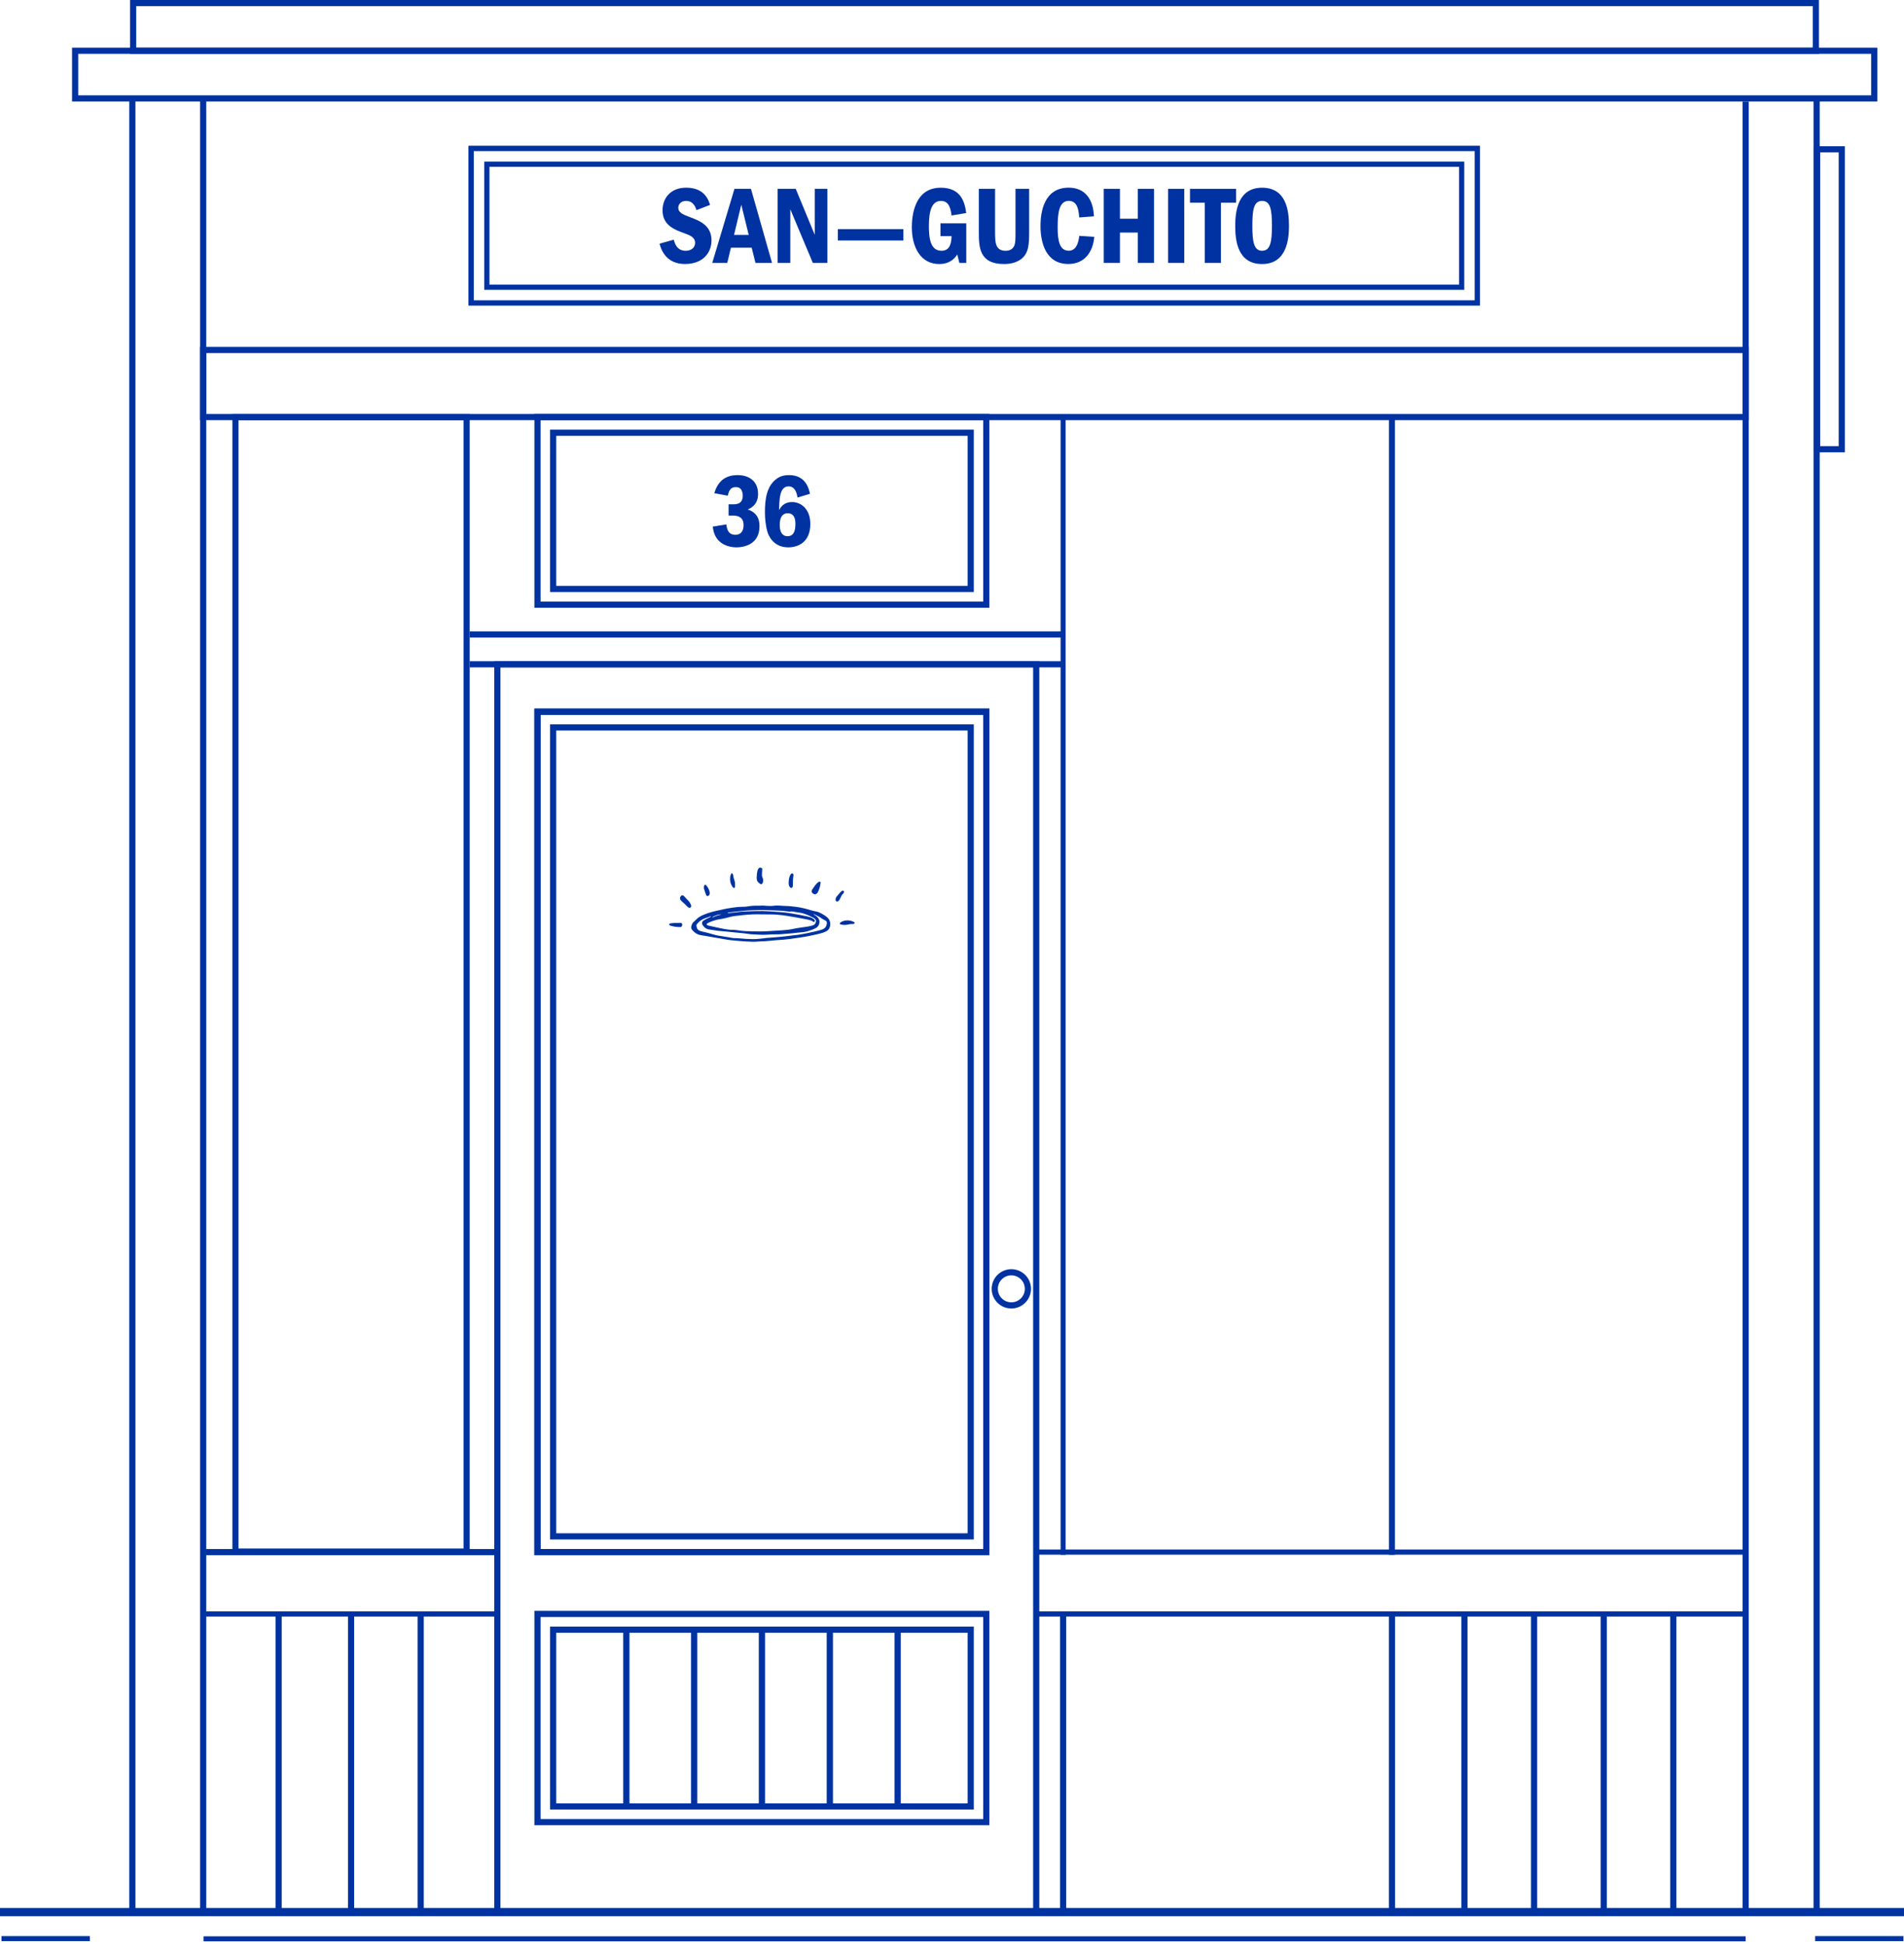 <?xml version="1.0" encoding="UTF-8"?>
<svg width="463px" height="473px" viewBox="0 0 463 473" version="1.1" xmlns="http://www.w3.org/2000/svg" xmlns:xlink="http://www.w3.org/1999/xlink">
    <title>SG_fachada_ilust_home-t</title>
    <g id="Welcome" stroke="none" stroke-width="1" fill="none" fill-rule="evenodd">
        <g id="SG_fachada_ilust_home-t">
            <path d="M169.37,51.1 C169.15,50.45 168.64,48.86 166.83,48.86 C165.51,48.86 164.94,49.78 164.94,50.51 C164.94,51.75 166.13,52.19 168.05,52.91 C170.08,53.69 173.02,54.8 173.02,58.45 C173.02,61.53 170.86,64.2 166.62,64.2 C165.32,64.2 163.38,63.96 161.92,62.31 C160.92,61.15 160.6,60.04 160.38,59.26 L163.84,58.29 C164.06,59.1 164.57,60.99 166.73,60.99 C168.08,60.99 169.03,60.23 169.03,59.04 C169.03,57.77 167.9,57.26 166.54,56.77 C164.08,55.88 161.11,54.82 161.11,51.15 C161.11,48.34 162.92,45.64 166.86,45.64 C171.34,45.64 172.29,48.64 172.67,49.83 L169.37,51.1 L169.37,51.1 Z" id="Path" fill="#0033A1" fill-rule="nonzero"></path>
            <path d="M182.61,45.92 L187.74,63.94 L183.71,63.94 L182.79,60.24 L177.74,60.24 L176.85,63.94 L173.2,63.94 L178.6,45.92 L182.6,45.92 L182.61,45.92 Z M182.07,57.13 L180.26,49.78 L178.5,57.13 L182.07,57.13 Z" id="Shape" fill="#0033A1" fill-rule="nonzero"></path>
            <polygon id="Path" fill="#0033A1" fill-rule="nonzero" points="193.5 45.92 198.12 57.1 198.12 45.92 201.2 45.92 201.2 63.94 197.66 63.94 192.18 50.89 192.18 63.94 189.1 63.94 189.1 45.92 193.5 45.92"></polygon>
            <polygon id="Path" fill="#0033A1" fill-rule="nonzero" points="219.68 55.72 219.68 58.48 203.74 58.48 203.74 55.72"></polygon>
            <path d="M234.97,54.32 L234.97,63.94 L233.29,63.94 L232.78,61.89 C232.37,62.51 231.24,64.21 228.4,64.21 C223.92,64.21 221.73,60.21 221.73,55.24 C221.73,52.57 222.32,45.65 228.75,45.65 C233.75,45.65 234.61,49.22 234.96,51.81 L231.39,52.4 C231.2,51.05 230.93,48.86 228.82,48.86 C226.58,48.86 225.88,51.29 225.88,54.99 C225.88,58.23 226.37,60.99 228.96,60.99 C231.26,60.99 231.34,58.59 231.39,57.42 L228.69,57.42 L228.69,54.31 L234.96,54.31 L234.97,54.32 Z" id="Path" fill="#0033A1" fill-rule="nonzero"></path>
            <path d="M241.97,45.92 L241.97,56.21 C241.97,58.83 241.97,60.99 244.54,60.99 C245.76,60.99 246.32,60.42 246.62,59.8 C246.94,59.1 246.94,58.18 246.94,56.21 L246.94,45.92 L250.26,45.92 L250.26,56.05 C250.26,59.24 250.26,61.72 248.07,63.18 C247.23,63.72 246.04,64.21 244.18,64.21 C238.05,64.21 238.02,60.05 238.02,56.21 L238.02,45.92 L241.96,45.92 L241.97,45.92 Z" id="Path" fill="#0033A1" fill-rule="nonzero"></path>
            <path d="M266.09,57.61 C265.79,61.26 263.74,64.2 259.8,64.2 C254.32,64.2 253.02,59.04 253.02,54.93 C253.02,51.66 253.83,45.64 259.86,45.64 C262.59,45.64 263.94,46.88 264.75,48.07 C265.8,49.64 265.94,51.53 266.02,52.61 L262.43,52.88 C262.32,51.45 262.16,48.85 259.89,48.85 C257.62,48.85 257.19,51.58 257.19,55.23 C257.19,58.26 257.54,60.98 259.89,60.98 C262.02,60.98 262.32,58.33 262.46,57.36 L266.11,57.6 L266.09,57.61 Z" id="Path" fill="#0033A1" fill-rule="nonzero"></path>
            <polygon id="Path" fill="#0033A1" fill-rule="nonzero" points="280.63 63.94 276.69 63.94 276.69 56.56 272.34 56.56 272.34 63.94 268.4 63.94 268.4 45.92 272.34 45.92 272.34 53.19 276.69 53.19 276.69 45.92 280.63 45.92"></polygon>
            <polygon id="Path" fill="#0033A1" fill-rule="nonzero" points="287.98 45.92 287.98 63.94 284.04 63.94 284.04 45.92"></polygon>
            <polygon id="Path" fill="#0033A1" fill-rule="nonzero" points="300.57 45.92 300.57 49.3 296.9 49.3 296.9 63.94 292.96 63.94 292.96 49.3 289.37 49.3 289.37 45.92 300.58 45.92"></polygon>
            <path d="M313.45,54.94 C313.45,58.24 312.86,64.21 306.91,64.21 C300.96,64.21 300.37,58.56 300.37,54.94 C300.37,51.32 301.05,45.65 306.91,45.65 C312.77,45.65 313.45,51.19 313.45,54.94 Z M304.54,54.94 C304.54,58.8 304.92,60.99 306.92,60.99 C308.92,60.99 309.3,58.75 309.3,54.94 C309.3,51.13 308.98,48.86 306.92,48.86 C304.86,48.86 304.54,51.02 304.54,54.94 Z" id="Shape" fill="#0033A1" fill-rule="nonzero"></path>
            <line x1="424.5" y1="464.74" x2="424.5" y2="24.7" id="Path" stroke="#0033A1" stroke-width="1.5"></line>
            <line x1="49.4" y1="464.74" x2="49.4" y2="24.15" id="Path" stroke="#0033A1" stroke-width="1.5"></line>
            <line x1="32.18" y1="464.74" x2="32.18" y2="24.15" id="Path" stroke="#0033A1" stroke-width="1.5"></line>
            <line x1="441.76" y1="464.74" x2="441.76" y2="23.73" id="Path" stroke="#0033A1" stroke-width="1.5"></line>
            <line x1="258.52" y1="101.42" x2="258.52" y2="378.11" id="Path" stroke="#0033A1" stroke-width="1.23" stroke-linejoin="round"></line>
            <line x1="338.48" y1="101.42" x2="338.48" y2="378.11" id="Path" stroke="#0033A1" stroke-width="1.46"></line>
            <line x1="258.52" y1="392.49" x2="258.52" y2="464.74" id="Path" stroke="#0033A1" stroke-width="1.5"></line>
            <line x1="49.24" y1="464.74" x2="424.5" y2="464.74" id="Path" stroke="#0033A1" stroke-width="1.09" stroke-linejoin="round"></line>
            <line x1="49.24" y1="392.49" x2="121.49" y2="392.49" id="Path" stroke="#0033A1" stroke-width="1.27" stroke-linejoin="round"></line>
            <line x1="251.43" y1="392.49" x2="424.5" y2="392.49" id="Path" stroke="#0033A1" stroke-width="1.27" stroke-linejoin="round"></line>
            <line x1="49.24" y1="377.46" x2="121.49" y2="377.46" id="Path" stroke="#0033A1" stroke-width="1.5"></line>
            <line x1="251.43" y1="377.45" x2="424.5" y2="377.45" id="Path" stroke="#0033A1" stroke-width="1.27" stroke-linejoin="round"></line>
            <line x1="-5.2206503e-14" y1="465" x2="463" y2="465" id="Path" stroke="#0033A1" stroke-width="2" stroke-linejoin="round"></line>
            <line x1="49.5" y1="471.5" x2="424.5" y2="471.5" id="Path" stroke="#0033A1" stroke-width="1.23" stroke-linejoin="round"></line>
            <line x1="441.39" y1="471.45" x2="462.87" y2="471.45" id="Path" stroke="#0033A1" stroke-width="1.23" stroke-linejoin="round"></line>
            <line x1="0.37" y1="471.45" x2="21.85" y2="471.45" id="Path" stroke="#0033A1" stroke-width="1.23" stroke-linejoin="round"></line>
            <path d="M455.01,13.09 L455.01,23.19 L19.02,23.19 L19.02,13.09 L455.01,13.09 M456.51,11.59 L17.52,11.59 L17.52,24.69 L456.51,24.69 L456.51,11.59 L456.51,11.59 L456.51,11.59 Z" id="Shape" fill="#0033A1" fill-rule="nonzero"></path>
            <path d="M440.82,1.5 L440.82,11.6 L33.12,11.6 L33.12,1.5 L440.82,1.5 M442.32,0 L31.62,0 L31.62,13.1 L442.32,13.1 L442.32,0 L442.32,0 Z" id="Shape" fill="#0033A1" fill-rule="nonzero"></path>
            <line x1="114.21" y1="154.3" x2="258.52" y2="154.3" id="Path" stroke="#0033A1" stroke-width="1.5"></line>
            <line x1="114.21" y1="161.55" x2="258.52" y2="161.55" id="Path" stroke="#0033A1" stroke-width="1.5"></line>
            <rect id="Rectangle" stroke="#0033A1" stroke-width="1.5" x="130.7" y="173.08" width="109.14" height="204.37"></rect>
            <rect id="Rectangle" stroke="#0033A1" stroke-width="1.5" x="120.94" y="161.55" width="131.04" height="303.66"></rect>
            <rect id="Rectangle" stroke="#0033A1" stroke-width="1.5" x="134.51" y="176.9" width="101.54" height="196.73"></rect>
            <rect id="Rectangle" stroke="#0033A1" stroke-width="1.5" x="130.7" y="101.42" width="109.14" height="45.63"></rect>
            <rect id="Rectangle" stroke="#0033A1" stroke-width="1.5" x="134.51" y="105.24" width="101.54" height="37.99"></rect>
            <rect id="Rectangle" stroke="#0033A1" stroke-width="1.5" x="130.7" y="392.49" width="109.14" height="50.63"></rect>
            <rect id="Rectangle" stroke="#0033A1" stroke-width="1.5" x="134.51" y="396.31" width="101.54" height="43"></rect>
            <line x1="152.31" y1="396.31" x2="152.31" y2="439.31" id="Path" stroke="#0033A1" stroke-width="1.52"></line>
            <line x1="168.8" y1="396.31" x2="168.8" y2="439.31" id="Path" stroke="#0033A1" stroke-width="1.52"></line>
            <line x1="185.28" y1="396.31" x2="185.28" y2="439.31" id="Path" stroke="#0033A1" stroke-width="1.52"></line>
            <line x1="201.79" y1="396.31" x2="201.79" y2="439.31" id="Path" stroke="#0033A1" stroke-width="1.52"></line>
            <line x1="218.28" y1="396.31" x2="218.28" y2="439.31" id="Path" stroke="#0033A1" stroke-width="1.52"></line>
            <line x1="338.49" y1="392.9" x2="338.49" y2="464.74" id="Path" stroke="#0033A1" stroke-width="1.5"></line>
            <line x1="356.11" y1="392.9" x2="356.11" y2="464.74" id="Path" stroke="#0033A1" stroke-width="1.5"></line>
            <line x1="373.05" y1="392.9" x2="373.05" y2="464.74" id="Path" stroke="#0033A1" stroke-width="1.5"></line>
            <line x1="67.75" y1="392.9" x2="67.75" y2="464.74" id="Path" stroke="#0033A1" stroke-width="1.5"></line>
            <line x1="85.37" y1="392.9" x2="85.37" y2="464.74" id="Path" stroke="#0033A1" stroke-width="1.5"></line>
            <line x1="102.3" y1="392.9" x2="102.3" y2="464.74" id="Path" stroke="#0033A1" stroke-width="1.5"></line>
            <line x1="389.98" y1="392.9" x2="389.98" y2="464.74" id="Path" stroke="#0033A1" stroke-width="1.5"></line>
            <line x1="406.91" y1="392.9" x2="406.91" y2="464.74" id="Path" stroke="#0033A1" stroke-width="1.5"></line>
            <rect id="Rectangle" stroke="#0033A1" stroke-width="1.5" x="130.7" y="173.08" width="109.14" height="204.37"></rect>
            <path d="M358.6,36.75 L358.6,73.03 L115.22,73.03 L115.22,36.75 L358.6,36.75 M359.87,35.48 L113.95,35.48 L113.95,74.3 L359.87,74.3 L359.87,35.48 L359.87,35.48 Z" id="Shape" fill="#0033A1" fill-rule="nonzero"></path>
            <path d="M354.8,40.57 L354.8,69.21 L119.02,69.21 L119.02,40.57 L354.8,40.57 M356.07,39.3 L117.75,39.3 L117.75,70.48 L356.07,70.48 L356.07,39.3 L356.07,39.3 L356.07,39.3 Z" id="Shape" fill="#0033A1" fill-rule="nonzero"></path>
            <path d="M358.97,36.39 L358.97,73.39 L114.87,73.39 L114.87,36.39 L358.97,36.39 M359.87,35.48 L113.95,35.48 L113.95,74.3 L359.87,74.3 L359.87,35.48 L359.87,35.48 Z" id="Shape" fill="#0033A1" fill-rule="nonzero"></path>
            <path d="M112.72,102.18 L112.72,376.58 L58,376.58 L58,102.18 L112.72,102.18 M114.21,100.7 L56.52,100.7 L56.52,378.06 L114.21,378.06 L114.21,100.7 L114.21,100.7 Z" id="Shape" fill="#0033A1" fill-rule="nonzero"></path>
            <circle id="Oval" stroke="#0033A1" stroke-width="1.5" cx="245.93" cy="313.43" r="4.03"></circle>
            <path d="M183.02,229.02 C181.72,229 180.62,228.91 179.53,228.81 C178.92,228.76 178.32,228.7 177.71,228.64 C177.25,228.59 176.79,228.51 176.33,228.43 C175.55,228.3 174.77,228.17 173.99,228.03 C173.16,227.89 172.33,227.73 171.49,227.59 C170.96,227.5 170.41,227.46 169.9,227.29 C169.24,227.07 168.73,226.63 168.29,226.11 C168.09,225.87 168.03,225.57 168.11,225.25 C168.22,224.82 168.39,224.43 168.74,224.14 C168.93,223.98 169.12,223.81 169.29,223.63 C169.79,223.09 170.42,222.75 171.08,222.47 C172.44,221.88 173.88,221.57 175.32,221.26 C175.98,221.12 176.63,220.95 177.29,220.86 C178.03,220.75 178.77,220.63 179.51,220.56 C180.04,220.51 180.57,220.54 181.11,220.51 C181.34,220.5 181.56,220.47 181.79,220.43 C182.41,220.32 183.03,220.25 183.66,220.25 C184.19,220.25 184.72,220.27 185.25,220.23 C185.66,220.2 186.07,220.27 186.48,220.29 C187.05,220.33 187.62,220.34 188.2,220.26 C188.81,220.18 189.44,220.21 190.06,220.26 C190.19,220.27 190.32,220.29 190.45,220.29 C191.44,220.3 192.42,220.38 193.4,220.51 C194.75,220.68 196.06,221 197.35,221.4 C197.7,221.51 198.06,221.58 198.42,221.65 C198.91,221.74 199.35,221.93 199.78,222.17 C200.29,222.46 200.8,222.75 201.23,223.16 C201.81,223.72 201.98,224.4 201.85,225.18 C201.71,226.1 201.05,226.5 200.26,226.77 C199.27,227.1 198.25,227.3 197.23,227.52 C196.01,227.79 194.78,227.96 193.54,228.14 C192.56,228.28 191.59,228.43 190.6,228.51 C189.94,228.56 189.28,228.61 188.61,228.65 C188.13,228.68 187.66,228.73 187.18,228.79 C186.39,228.88 185.6,228.92 184.8,228.94 C184.13,228.96 183.45,229.06 182.98,229.01 L183.02,229.02 Z M176.95,221.94 C176.98,222.08 177.03,222.12 177.14,222.09 C177.32,222.04 177.5,222.02 177.68,221.99 C178.19,221.92 178.7,221.91 179.2,221.83 C179.6,221.77 180,221.72 180.4,221.69 C181.35,221.64 182.31,221.61 183.26,221.58 C183.51,221.58 183.76,221.58 184.01,221.56 C184.98,221.52 185.95,221.56 186.91,221.62 C187.82,221.68 188.73,221.74 189.64,221.8 C190.54,221.86 191.43,221.96 192.32,222.11 C193.65,222.32 194.96,222.58 196.28,222.86 C196.77,222.96 197.25,223.1 197.68,223.37 C197.84,223.47 197.99,223.58 198.09,223.73 C198.2,223.89 198.18,224 198.04,224.13 C197.92,224.24 197.82,224.24 197.7,224.13 C197.56,223.99 197.38,223.9 197.19,223.84 C196.81,223.73 196.44,223.63 196.05,223.56 C194.47,223.25 192.88,222.97 191.28,222.72 C190.02,222.53 188.76,222.38 187.49,222.38 C186.31,222.38 185.14,222.37 183.96,222.35 C183.28,222.34 182.61,222.39 181.94,222.43 C181.17,222.48 180.41,222.58 179.64,222.66 C178.96,222.73 178.28,222.8 177.62,222.97 C176.88,223.15 176.16,223.37 175.41,223.48 C174.32,223.63 173.27,223.93 172.27,224.4 C172.15,224.46 172.03,224.51 171.94,224.61 C171.8,224.75 171.81,224.89 171.99,224.98 C172.12,225.05 172.27,225.08 172.42,225.12 C173.53,225.41 174.66,225.6 175.78,225.85 C176.26,225.95 176.76,226.03 177.25,226.08 C177.9,226.15 178.55,226.1 179.2,226.2 C179.54,226.25 179.88,226.31 180.23,226.35 C181.04,226.45 181.86,226.45 182.67,226.48 C184.05,226.53 185.43,226.54 186.81,226.45 C187.94,226.38 189.06,226.32 190.19,226.24 C191.1,226.18 192.01,226.09 192.9,225.89 C194.02,225.64 195.17,225.54 196.3,225.35 C196.77,225.27 197.24,225.18 197.69,225.03 C198.14,224.89 198.33,224.54 198.42,224.11 C198.51,223.69 198.2,223.49 197.93,223.27 C197.91,223.26 197.89,223.25 197.87,223.24 C197.18,222.86 196.46,222.52 195.71,222.26 C195.01,222.01 194.28,221.9 193.55,221.81 C193.06,221.75 192.58,221.55 192.07,221.71 C192.03,221.72 191.99,221.69 191.94,221.69 C191.44,221.63 190.95,221.56 190.45,221.52 C189.41,221.42 188.36,221.43 187.32,221.37 C185.55,221.27 183.77,221.32 182,221.41 C181.65,221.43 181.31,221.45 180.96,221.49 C180.25,221.57 179.53,221.63 178.82,221.71 C178.19,221.79 177.55,221.83 176.91,221.98 L176.95,221.94 Z M172.87,222.79 C172.43,222.98 172.03,223.14 171.61,223.26 C170.8,223.51 170.12,223.97 169.57,224.61 C169.44,224.76 169.33,224.92 169.35,225.1 C169.42,225.6 169.55,226.09 170.08,226.32 C170.27,226.4 170.46,226.48 170.66,226.52 C171.28,226.63 171.88,226.81 172.49,226.97 C173.27,227.17 174.02,227.44 174.82,227.56 C175.62,227.68 176.43,227.8 177.23,227.94 C177.69,228.02 178.15,228.13 178.61,228.14 C179.55,228.14 180.47,228.27 181.41,228.32 C182.41,228.38 183.4,228.41 184.4,228.33 C184.81,228.3 185.22,228.24 185.63,228.19 C186.15,228.12 186.67,228.07 187.19,228.04 C187.8,228.01 188.4,227.93 189.01,227.89 C189.75,227.84 190.48,227.77 191.21,227.67 C191.76,227.59 192.31,227.52 192.86,227.47 C193.56,227.41 194.26,227.32 194.95,227.19 C196.03,226.98 197.12,226.78 198.19,226.52 C198.83,226.36 199.48,226.22 200.09,225.98 C200.62,225.76 200.92,225.34 201.03,224.81 C201.14,224.24 201.06,224.01 200.52,223.75 C200.29,223.64 200.06,223.54 199.86,223.39 C199.32,222.99 198.72,222.69 198.11,222.4 C198.03,222.36 197.95,222.28 197.83,222.37 C197.92,222.42 198,222.48 198.08,222.52 C198.34,222.66 198.58,222.83 198.78,223.05 C199.08,223.37 199.28,223.74 199.27,224.19 C199.26,224.94 198.87,225.46 198.22,225.78 C197.6,226.09 196.93,226.3 196.27,226.5 C195.38,226.76 194.44,226.73 193.53,226.86 C192.81,226.96 192.08,227.01 191.36,227.07 C190.49,227.14 189.63,227.24 188.76,227.22 C188.03,227.21 187.31,227.24 186.58,227.3 C185.39,227.4 184.21,227.25 183.03,227.22 C182.74,227.22 182.45,227.18 182.16,227.14 C181.52,227.04 180.87,226.97 180.22,226.9 C179.66,226.84 179.1,226.79 178.54,226.74 C177.92,226.68 177.31,226.61 176.69,226.55 C176.04,226.49 175.39,226.43 174.75,226.37 C174.03,226.31 173.32,226.13 172.59,226.06 C171.89,226 171.37,225.67 170.96,225.11 C170.56,224.56 170.64,224.15 171.2,223.79 C171.63,223.51 172.1,223.31 172.56,223.09 C172.68,223.03 172.83,223 172.88,222.79 L172.87,222.79 Z M175.36,222.42 C175.21,222.31 175.09,222.42 174.96,222.42 C174.38,222.42 173.89,222.73 173.37,222.93 C173.29,222.96 173.25,223.02 173.3,223.12 C173.95,222.79 174.63,222.56 175.35,222.43 L175.36,222.42 Z" id="Shape" fill="#0033A1" fill-rule="nonzero"></path>
            <path d="M177.79,215.07 C177.89,215.3 178.02,215.51 178.16,215.7 C178.23,215.79 178.31,215.88 178.41,215.92 C178.51,215.96 178.64,215.92 178.69,215.82 C178.71,215.77 178.72,215.72 178.73,215.67 C178.81,215.03 178.73,214.36 178.49,213.78 C178.36,213.45 178.31,213.09 178.27,212.73 C178.26,212.62 178.16,212.53 178.1,212.45 C177.78,212.04 177.59,213.13 177.56,213.31 C177.48,213.91 177.56,214.53 177.79,215.07 L177.79,215.07 Z" id="Path" fill="#0033A1" fill-rule="nonzero"></path>
            <path d="M205.17,223.96 C204.93,224.03 204.71,224.13 204.5,224.25 C204.4,224.31 204.3,224.38 204.25,224.47 C204.2,224.56 204.21,224.7 204.31,224.76 C204.35,224.79 204.4,224.8 204.46,224.82 C205.09,224.98 205.76,224.97 206.37,224.81 C206.71,224.72 207.07,224.72 207.44,224.71 C207.55,224.71 207.65,224.63 207.74,224.58 C208.18,224.31 207.13,223.99 206.95,223.94 C206.37,223.79 205.74,223.79 205.18,223.95 L205.17,223.96 Z" id="Path" fill="#0033A1" fill-rule="nonzero"></path>
            <path d="M184,213.36 C184,213.61 184,213.86 184.08,214.08 C184.2,214.44 184.49,214.69 184.77,214.89 C184.85,214.95 184.94,215.01 185.04,215.02 C185.2,215.04 185.35,214.92 185.44,214.77 C185.53,214.62 185.56,214.42 185.57,214.24 C185.58,214.04 185.57,213.84 185.52,213.66 C185.47,213.5 185.38,213.36 185.33,213.2 C185.28,213.01 185.29,212.81 185.29,212.61 C185.31,212.21 185.33,211.81 185.35,211.41 C185.35,211.33 185.35,211.25 185.32,211.19 C185.29,211.15 185.25,211.12 185.21,211.1 C184.15,210.53 184.04,212.47 184.01,213.35 L184,213.36 Z" id="Path" fill="#0033A1" fill-rule="nonzero"></path>
            <path d="M191.82,214.08 C191.79,214.38 191.76,214.69 191.79,214.99 C191.82,215.29 191.93,215.59 192.13,215.79 C192.24,215.9 192.4,215.97 192.54,215.91 C192.77,215.81 192.81,215.45 192.81,215.16 C192.81,214.5 192.81,213.83 192.91,213.18 C192.93,213.03 192.96,212.88 192.94,212.74 C192.92,212.6 192.85,212.45 192.73,212.4 C192.54,212.32 192.34,212.51 192.23,212.71 C191.96,213.16 191.88,213.56 191.82,214.09 L191.82,214.08 Z" id="Path" fill="#0033A1" fill-rule="nonzero"></path>
            <path d="M197.57,216.23 C197.48,216.37 197.38,216.53 197.37,216.71 C197.36,216.95 197.5,217.15 197.67,217.28 C197.88,217.45 198.16,217.54 198.4,217.44 C198.69,217.33 198.87,217.01 199.01,216.69 C199.28,216.08 199.46,215.43 199.54,214.76 C199.54,214.69 199.56,214.61 199.54,214.54 C199.47,214.37 199.26,214.38 199.12,214.46 C198.51,214.76 197.97,215.65 197.58,216.24 L197.57,216.23 Z" id="Path" fill="#0033A1" fill-rule="nonzero"></path>
            <path d="M172.47,216.56 C172.57,216.87 172.64,217.23 172.53,217.54 C172.42,217.85 172.04,218.04 171.82,217.82 C171.73,217.74 171.69,217.61 171.65,217.49 C171.54,217.19 171.43,216.88 171.33,216.58 C171.23,216.3 171.13,216.01 171.17,215.71 C171.36,214.24 172.34,216.14 172.48,216.56 L172.47,216.56 Z" id="Path" fill="#0033A1" fill-rule="nonzero"></path>
            <path d="M203.64,217.82 C203.52,217.94 203.4,218.07 203.32,218.23 C203.23,218.39 203.19,218.58 203.19,218.77 C203.19,218.92 203.23,219.07 203.32,219.16 C203.47,219.3 203.7,219.24 203.86,219.12 C204.33,218.76 204.43,218 204.83,217.54 C204.92,217.43 205.03,217.34 205.12,217.21 C205.44,216.76 205.1,216.45 204.74,216.66 C204.35,216.89 203.97,217.47 203.65,217.81 L203.64,217.82 Z" id="Path" fill="#0033A1" fill-rule="nonzero"></path>
            <path d="M165.49,218.02 C165.41,218.14 165.36,218.29 165.36,218.45 C165.36,218.8 165.63,219.05 165.87,219.26 C166.27,219.61 166.66,219.97 167.03,220.36 C167.18,220.52 167.34,220.68 167.54,220.74 C167.74,220.8 167.98,220.72 168.06,220.49 C168.12,220.32 168.06,220.13 167.99,219.97 C167.73,219.36 167.36,218.99 166.92,218.58 C166.53,218.22 166.01,217.21 165.5,218.02 L165.49,218.02 Z" id="Path" fill="#0033A1" fill-rule="nonzero"></path>
            <path d="M163.11,224.54 C163.02,224.55 162.93,224.57 162.85,224.62 C162.77,224.67 162.71,224.76 162.72,224.85 C162.74,224.98 162.89,225.05 163.02,225.1 C163.77,225.34 164.56,225.46 165.35,225.45 C165.46,225.45 165.57,225.45 165.66,225.39 C165.78,225.32 165.85,225.18 165.87,225.04 C165.92,224.7 165.87,224.47 165.53,224.44 C165.29,224.42 165.03,224.46 164.78,224.45 C164.22,224.43 163.67,224.45 163.11,224.54 Z" id="Path" fill="#0033A1" fill-rule="nonzero"></path>
            <rect id="Rectangle" stroke="#0033A1" stroke-width="1.51" x="49.4" y="85.11" width="375.1" height="16.31"></rect>
            <rect id="Rectangle" stroke="#0033A1" stroke-width="1.5" x="441.87" y="36.31" width="6" height="72.93"></rect>
            <path d="M173.7,119.94 C174.72,116.44 177.05,115.54 179.33,115.54 C182.19,115.54 184.34,117.02 184.34,120.12 C184.34,122.73 182.6,123.55 181.83,123.9 C184.03,124.62 184.69,126.18 184.69,127.97 C184.69,132.45 180.83,133.11 179.11,133.11 C177.73,133.11 175.96,132.7 174.79,131.5 C173.69,130.38 173.46,129.04 173.31,128.07 L176.63,127.53 C176.73,128.43 176.96,130.06 178.85,130.06 C180.13,130.06 180.82,129.14 180.82,127.71 C180.82,126 179.77,125.36 178.19,125.38 L177.17,125.38 L177.17,122.64 L178.19,122.64 C179.01,122.64 180.62,122.64 180.62,120.52 C180.62,120.31 180.59,119.57 180.21,119.04 C179.93,118.61 179.44,118.45 178.91,118.45 C177.55,118.45 177.2,119.55 176.97,120.55 L173.7,119.94 L173.7,119.94 Z" id="Path" fill="#0033A1" fill-rule="nonzero"></path>
            <path d="M193.93,120.99 C193.83,120.38 193.52,118.28 191.78,118.28 C189.61,118.28 189.53,121.17 189.45,124.03 C189.86,123.34 190.6,122.09 192.6,122.09 C194.75,122.09 197.05,123.75 197.05,127.43 C197.05,131.91 194.01,133.11 191.68,133.11 C187.92,133.11 186.82,130.02 186.62,129.35 C186.11,127.59 186.01,125.8 186.01,124.54 C186.01,121.47 186.39,118.17 188.93,116.38 C189.83,115.74 190.8,115.54 191.9,115.54 C195.99,115.54 196.73,118.97 196.96,120.09 L193.94,120.99 L193.93,120.99 Z M189.61,127.69 C189.61,128.12 189.61,130.4 191.5,130.4 C193.16,130.4 193.42,128.81 193.42,127.43 C193.42,126.69 193.37,124.82 191.55,124.82 C189.61,124.82 189.61,127.12 189.61,127.68 L189.61,127.69 Z" id="Shape" fill="#0033A1" fill-rule="nonzero"></path>
        </g>
    </g>
</svg>